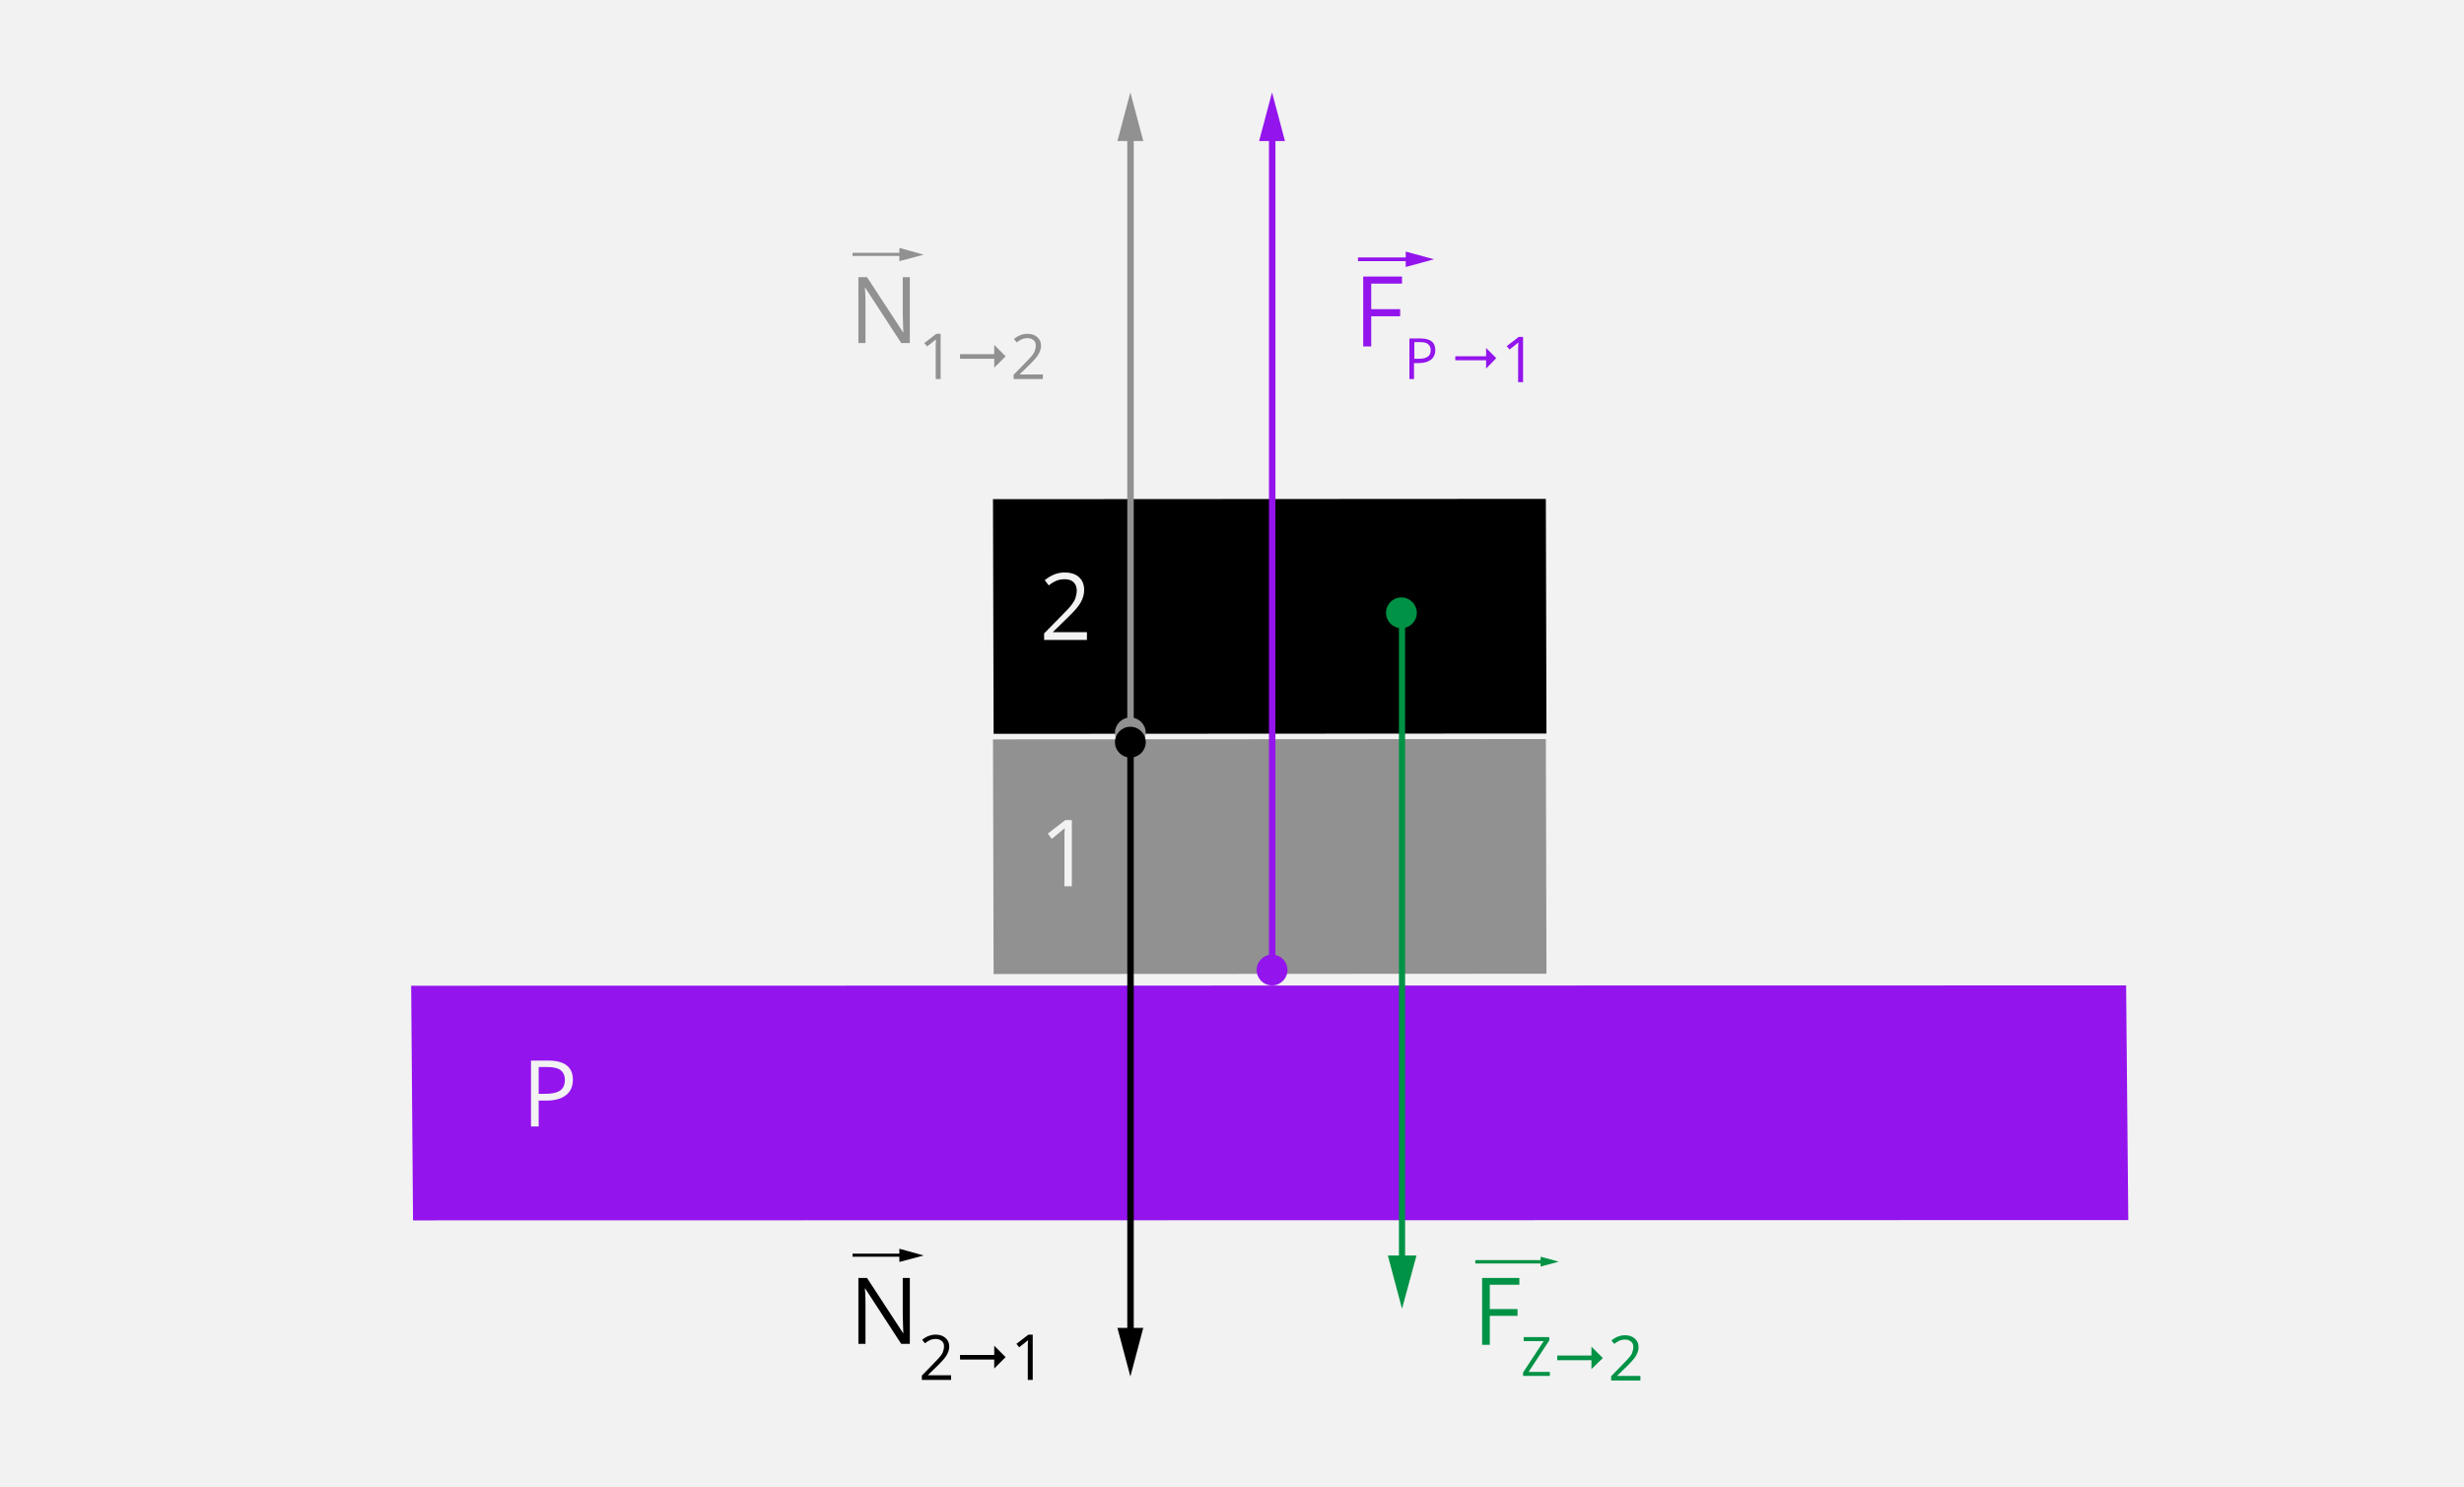 <?xml version="1.0" encoding="utf-8"?>
<!-- Generator: Adobe Illustrator 25.2.3, SVG Export Plug-In . SVG Version: 6.00 Build 0)  -->
<svg version="1.1" xmlns="http://www.w3.org/2000/svg" xmlns:xlink="http://www.w3.org/1999/xlink" x="0px" y="0px"
	 viewBox="0 0 800 483" style="enable-background:new 0 0 800 483;" xml:space="preserve">
<style type="text/css">
	.st0{fill:#F2F2F2;}
	.st1{fill:none;}
	.st2{fill:#919191;}
	.st3{fill:#9314ED;}
	.st4{fill:#009245;}
</style>
<g id="tlo">
	<rect x="-300" class="st0" width="1400" height="485"/>
</g>
<g id="Warstwa_1">
	<g>
		<path class="st1" d="M222.5,276.1"/>
	</g>
	<g>
		<path class="st1" d="M-44,262.1"/>
	</g>
	<polygon points="502.1,238.2 322.6,238.3 322.4,162.1 501.9,162 	"/>
	<polygon class="st2" points="502.1,316.2 322.6,316.3 322.4,240.1 501.9,240 	"/>
	<polygon class="st3" points="691,396.2 134.1,396.3 133.5,320.1 690.3,320 	"/>
	<g>
		<rect x="366" y="42.9" class="st2" width="2.1" height="193.1"/>
		<g>
			<polygon class="st2" points="371.2,45.8 367,30 362.8,45.8 			"/>
		</g>
	</g>
	<g>
		<rect x="412" y="42.9" class="st3" width="2.1" height="273.1"/>
		<g>
			<polygon class="st3" points="417.2,45.8 413,30 408.8,45.8 			"/>
		</g>
	</g>
	<g>
		<rect x="366" y="241" width="2.1" height="193.1"/>
		<g>
			<polygon points="362.8,431.2 367,447 371.2,431.2 			"/>
		</g>
	</g>
	<g>
		<g>
			<path d="M295.4,436.4h-2.8l-11.7-18h-0.1c0.2,2.1,0.2,4,0.2,5.8v12.2h-2.3V415h2.8l11.7,17.9h0.1c0-0.3-0.1-1.1-0.1-2.5
				s-0.1-2.5-0.1-3.1V415h2.3V436.4z"/>
			<path d="M308.9,448.1h-9.6v-1.4l3.8-3.9c1.2-1.2,1.9-2,2.3-2.5s0.7-1,0.8-1.5c0.2-0.5,0.3-1,0.3-1.5c0-0.8-0.2-1.4-0.7-1.8
				s-1.1-0.7-2-0.7c-0.6,0-1.2,0.1-1.7,0.3c-0.5,0.2-1.1,0.6-1.8,1.1l-0.9-1.1c1.3-1.1,2.8-1.7,4.4-1.7c1.4,0,2.4,0.4,3.2,1.1
				c0.8,0.7,1.2,1.6,1.2,2.8c0,0.9-0.3,1.8-0.8,2.7c-0.5,0.9-1.5,2-2.9,3.4l-3.2,3.1v0.1h7.5V448.1z"/>
			<path d="M322.8,444.4v-2.9h-11.1V440h11.1V437l3.7,3.7L322.8,444.4z"/>
			<path d="M335.3,448.1h-1.6v-10.4c0-0.9,0-1.7,0.1-2.5c-0.1,0.1-0.3,0.3-0.5,0.4c-0.2,0.2-1,0.8-2.4,1.9l-0.9-1.1l3.9-3h1.4V448.1
				z"/>
		</g>
		<g>
			<rect x="276.8" y="407.1" width="16.6" height="1"/>
			<g>
				<polygon points="292,409.8 299.9,407.7 292,405.5 				"/>
			</g>
		</g>
	</g>
	<g>
		<g>
			<path class="st2" d="M295.4,111.4h-2.8l-11.7-18h-0.1c0.2,2.1,0.2,4,0.2,5.8v12.2h-2.3V90h2.8l11.7,17.9h0.1
				c0-0.3-0.1-1.1-0.1-2.5s-0.1-2.5-0.1-3.1V90h2.3V111.4z"/>
			<path class="st2" d="M305.4,123.1h-1.6v-10.4c0-0.9,0-1.7,0.1-2.5c-0.1,0.1-0.3,0.3-0.5,0.4c-0.2,0.2-1,0.8-2.4,1.9l-0.9-1.1
				l3.9-3h1.4V123.1z"/>
			<path class="st2" d="M322.8,119.4v-2.9h-11.1V115h11.1V112l3.7,3.7L322.8,119.4z"/>
			<path class="st2" d="M338.7,123.1h-9.6v-1.4l3.8-3.9c1.2-1.2,1.9-2,2.3-2.5s0.7-1,0.8-1.5c0.2-0.5,0.3-1,0.3-1.5
				c0-0.8-0.2-1.4-0.7-1.8s-1.1-0.7-2-0.7c-0.6,0-1.2,0.1-1.7,0.3c-0.5,0.2-1.1,0.6-1.8,1.1l-0.9-1.1c1.3-1.1,2.8-1.7,4.4-1.7
				c1.4,0,2.4,0.4,3.2,1.1c0.8,0.7,1.2,1.6,1.2,2.8c0,0.9-0.3,1.8-0.8,2.7c-0.5,0.9-1.5,2-2.9,3.4l-3.2,3.1v0.1h7.5V123.1z"/>
		</g>
		<g>
			<rect x="276.8" y="82.1" class="st2" width="16.6" height="1"/>
			<g>
				<polygon class="st2" points="292,84.8 299.9,82.7 292,80.5 				"/>
			</g>
		</g>
	</g>
	<g>
		<g>
			<path class="st4" d="M483.7,436.7h-2.5V415h12.1v2.2h-9.6v7.9h9v2.2h-9V436.7z"/>
			<path class="st4" d="M503.2,446.8h-8.7v-1.1l6.7-10.2h-6.5v-1.3h8.3v1.1l-6.7,10.2h6.9V446.8z"/>
			<path class="st4" d="M516.7,444.6v-2.9h-11.1v-1.5h11.1v-2.9l3.7,3.7L516.7,444.6z"/>
			<path class="st4" d="M532.7,448.3h-9.6v-1.4l3.8-3.9c1.2-1.2,1.9-2,2.3-2.5s0.7-1,0.8-1.5c0.2-0.5,0.3-1,0.3-1.5
				c0-0.8-0.2-1.4-0.7-1.8s-1.1-0.7-2-0.7c-0.6,0-1.2,0.1-1.7,0.3c-0.5,0.2-1.1,0.6-1.8,1.1l-0.9-1.1c1.3-1.1,2.8-1.7,4.4-1.7
				c1.4,0,2.4,0.4,3.2,1.1c0.8,0.7,1.2,1.6,1.2,2.8c0,0.9-0.3,1.8-0.8,2.7c-0.5,0.9-1.5,2-2.9,3.4l-3.2,3.1v0.1h7.5V448.3z"/>
		</g>
		<g>
			<rect x="479" y="409.2" class="st4" width="22.3" height="1.1"/>
			<g>
				<polygon class="st4" points="500.2,411.3 506.1,409.7 500.2,408.1 				"/>
			</g>
		</g>
	</g>
	<g>
		<rect x="454.2" y="199.7" class="st4" width="2" height="211.1"/>
		<g>
			<polygon class="st4" points="450.6,407.7 455.2,425 459.9,407.7 			"/>
		</g>
	</g>
	<g>
		<path class="st3" d="M445.2,112.5h-2.6V89.8h12.6v2.3h-10v8.3h9.4v2.3h-9.4V112.5z"/>
		<path class="st3" d="M466,113.7c0,1.3-0.5,2.4-1.4,3.1c-0.9,0.7-2.2,1.1-3.9,1.1h-1.6v5.2h-1.5v-13.2h3.4
			C464.4,109.9,466,111.1,466,113.7z M459.2,116.5h1.4c1.4,0,2.3-0.2,3-0.7c0.6-0.4,0.9-1.1,0.9-2.1c0-0.9-0.3-1.5-0.9-2
			s-1.5-0.6-2.7-0.6h-1.7V116.5z"/>
		<path class="st3" d="M482.5,119.7V117h-10v-1.3h10V113l3.3,3.3L482.5,119.7z"/>
		<path class="st3" d="M494.5,124.1h-1.6v-10.4c0-0.9,0-1.7,0.1-2.5c-0.1,0.1-0.3,0.3-0.5,0.4c-0.2,0.2-1,0.8-2.4,1.9l-0.9-1.1
			l3.9-3h1.4V124.1z"/>
	</g>
	<g>
		<rect x="440.9" y="83.6" class="st3" width="17.1" height="1.2"/>
		<g>
			<polygon class="st3" points="456.4,86.7 465.6,84.2 456.4,81.7 			"/>
		</g>
	</g>
	<circle class="st2" cx="367" cy="238" r="5"/>
	<circle cx="367" cy="241" r="5"/>
	<circle class="st3" cx="413" cy="315" r="5"/>
	<circle class="st4" cx="455" cy="199" r="5"/>
	<g>
		<path class="st0" d="M186,350.6c0,2.2-0.7,3.8-2.2,5s-3.6,1.8-6.4,1.8h-2.5v8.4h-2.5v-21.4h5.6C183.3,344.4,186,346.5,186,350.6z
			 M174.9,355.2h2.2c2.2,0,3.8-0.4,4.8-1.1s1.5-1.9,1.5-3.4c0-1.4-0.5-2.5-1.4-3.2s-2.4-1-4.3-1h-2.8V355.2z"/>
	</g>
	<g>
		<path class="st0" d="M348,287.8h-2.4v-15.3c0-1.3,0-2.5,0.1-3.6c-0.2,0.2-0.4,0.4-0.7,0.6s-1.4,1.2-3.5,2.9l-1.3-1.7l5.7-4.4h2.1
			V287.8z"/>
	</g>
	<g>
		<path class="st0" d="M353,207.8H339v-2.1l5.6-5.7c1.7-1.7,2.9-3,3.4-3.7s1-1.5,1.2-2.2s0.4-1.5,0.4-2.3c0-1.1-0.3-2-1-2.7
			s-1.7-1-2.9-1c-0.9,0-1.7,0.1-2.5,0.4s-1.7,0.8-2.7,1.6l-1.3-1.7c2-1.6,4.1-2.5,6.4-2.5c2,0,3.6,0.5,4.7,1.5s1.7,2.4,1.7,4.2
			c0,1.4-0.4,2.7-1.1,4s-2.2,3-4.3,5l-4.7,4.6v0.1h11V207.8z"/>
	</g>
</g>
</svg>
